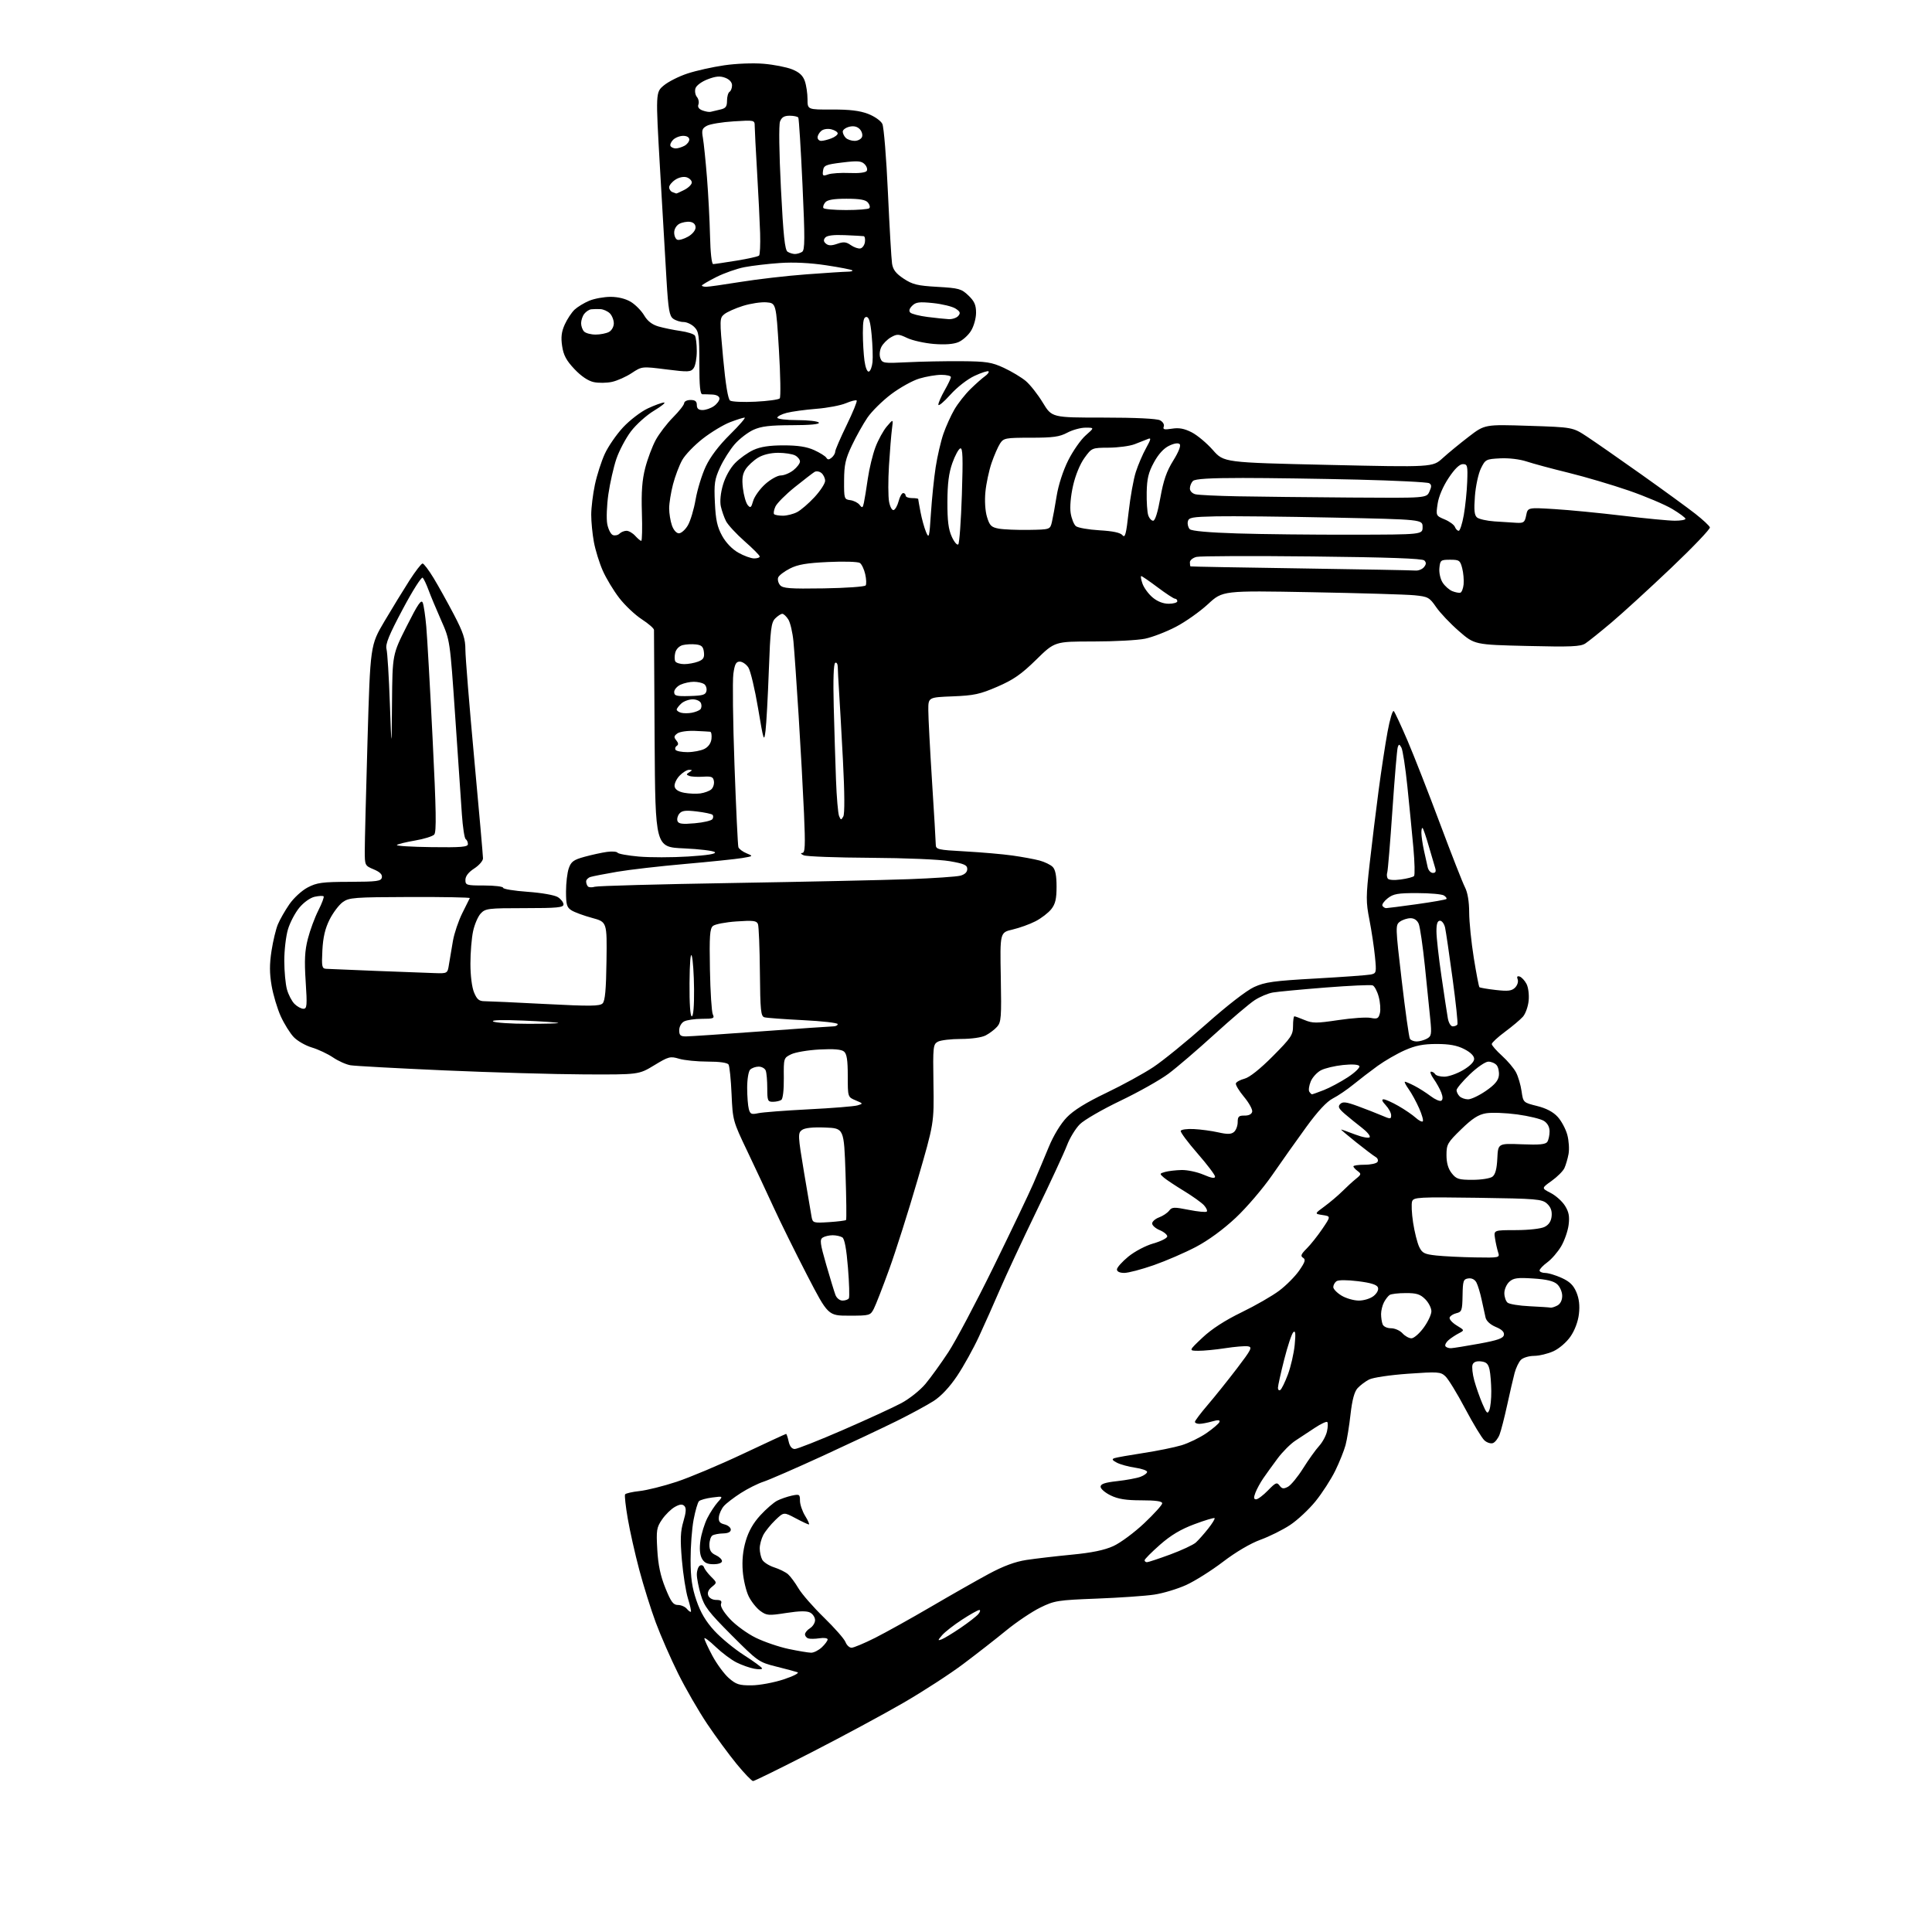<?xml version="1.0" encoding="UTF-8" standalone="no"?>
<svg 
  version="1.1" 
  xmlns="http://www.w3.org/2000/svg" 
  xmlns:xlink="http://www.w3.org/1999/xlink" 
  xmlns:svg="http://www.w3.org/2000/svg"
  xmlns:rdf="http://www.w3.org/1999/02/22-rdf-syntax-ns#"
  xmlns:cc="http://creativecommons.org/ns#"
  xmlns:dc="http://purl.org/dc/elements/1.1/"
  viewBox="0 0 768 768"
  width="768"
  height="768"
>
<style>svg {background-color: white; }</style>"
<path stroke="none" fill="black" fill-rule="evenodd" d="M299.36,708.00C298.83,708.00 295.91,704.96 292.86,701.25C289.81,697.54 284.53,690.35 281.12,685.28C277.72,680.21 272.52,671.21 269.58,665.28C266.63,659.35 262.64,650.23 260.69,645.00C258.75,639.77 255.79,630.33 254.11,624.00C252.43,617.67 250.37,608.52 249.54,603.65C248.70,598.78 248.22,594.45 248.48,594.04C248.73,593.63 251.32,593.03 254.22,592.72C257.12,592.41 263.73,590.76 268.91,589.05C274.08,587.35 285.93,582.37 295.23,577.98C304.53,573.59 312.30,570.00 312.49,570.00C312.68,570.00 313.14,571.35 313.50,573.00C313.93,574.95 314.78,576.00 315.93,576.00C316.90,576.00 325.50,572.60 335.05,568.45C344.60,564.30 355.04,559.50 358.25,557.79C361.49,556.06 365.79,552.64 367.91,550.09C370.02,547.56 374.10,541.90 376.99,537.50C379.88,533.10 387.99,517.80 395.00,503.50C402.01,489.20 409.11,474.35 410.77,470.50C412.43,466.65 415.20,460.10 416.91,455.93C418.80,451.36 421.61,446.73 424.02,444.22C426.76,441.36 431.68,438.31 439.76,434.44C446.22,431.35 454.65,426.73 458.50,424.17C462.35,421.61 471.79,413.93 479.49,407.10C487.77,399.74 495.53,393.73 498.51,392.37C502.86,390.38 506.25,389.91 523.03,388.97C533.74,388.37 543.56,387.66 544.86,387.39C547.14,386.92 547.20,386.68 546.56,380.20C546.20,376.52 545.21,369.96 544.37,365.64C542.96,358.50 542.97,356.46 544.48,343.14C545.38,335.09 546.98,322.07 548.02,314.21C549.06,306.34 550.66,295.85 551.58,290.87C552.49,285.90 553.60,282.21 554.05,282.67C554.49,283.13 556.96,288.45 559.55,294.50C562.13,300.55 567.94,315.40 572.46,327.50C576.98,339.60 581.43,350.94 582.34,352.70C583.40,354.74 584.01,358.36 584.02,362.70C584.03,366.44 584.86,374.56 585.85,380.75C586.85,386.93 587.85,392.19 588.09,392.42C588.32,392.65 591.24,393.15 594.58,393.53C599.50,394.09 600.95,393.91 602.28,392.58C603.18,391.67 603.64,390.22 603.30,389.33C602.88,388.24 603.13,387.88 604.09,388.19C604.87,388.45 606.08,389.75 606.79,391.08C607.52,392.44 607.90,395.37 607.66,397.79C607.43,400.15 606.40,403.02 605.37,404.17C604.34,405.33 601.14,408.02 598.25,410.16C595.36,412.31 593.00,414.50 593.00,415.03C593.00,415.57 594.83,417.66 597.06,419.68C599.30,421.70 601.82,424.69 602.67,426.33C603.52,427.97 604.50,431.32 604.85,433.79C605.50,438.26 605.52,438.28 611.00,439.65C614.67,440.56 617.40,442.00 619.20,443.97C620.69,445.59 622.41,448.81 623.03,451.12C623.65,453.43 623.87,456.86 623.52,458.75C623.17,460.63 622.43,463.15 621.88,464.34C621.33,465.53 619.05,467.81 616.81,469.41C612.73,472.32 612.73,472.32 616.41,474.21C618.43,475.24 620.99,477.53 622.10,479.30C623.64,481.75 623.98,483.53 623.55,486.92C623.24,489.35 621.91,493.17 620.59,495.42C619.27,497.66 616.80,500.53 615.10,501.78C613.39,503.03 612.00,504.50 612.00,505.03C612.00,505.56 613.01,506.01 614.25,506.02C615.49,506.03 618.43,506.92 620.79,507.99C623.98,509.44 625.48,510.90 626.65,513.70C627.73,516.28 628.04,519.02 627.64,522.39C627.28,525.39 625.98,528.87 624.28,531.31C622.70,533.59 619.78,536.10 617.50,537.14C615.30,538.14 611.84,538.97 609.82,538.98C607.80,538.99 605.45,539.70 604.60,540.55C603.75,541.39 602.61,543.76 602.07,545.80C601.53,547.83 600.21,553.55 599.13,558.50C598.05,563.45 596.69,568.75 596.10,570.28C595.51,571.80 594.33,573.32 593.48,573.65C592.62,573.97 591.09,573.49 590.08,572.57C589.06,571.65 585.62,565.97 582.43,559.95C579.24,553.92 575.70,548.14 574.56,547.09C572.64,545.31 571.62,545.24 559.71,546.08C552.47,546.60 545.74,547.60 544.21,548.39C542.72,549.16 540.66,550.72 539.64,551.84C538.38,553.24 537.50,556.51 536.86,562.19C536.35,566.76 535.46,572.29 534.87,574.47C534.28,576.66 532.45,581.23 530.79,584.63C529.13,588.02 525.61,593.48 522.96,596.76C520.31,600.03 515.75,604.29 512.82,606.22C509.89,608.16 504.59,610.79 501.04,612.08C497.11,613.51 491.30,616.92 486.20,620.81C481.59,624.33 474.98,628.49 471.51,630.07C468.04,631.64 462.34,633.36 458.85,633.88C455.36,634.41 445.07,635.12 436.00,635.47C420.41,636.07 419.17,636.27 413.50,639.05C410.20,640.67 404.12,644.75 400.00,648.12C395.88,651.50 388.17,657.51 382.88,661.48C377.60,665.45 366.92,672.37 359.16,676.87C351.40,681.37 334.99,690.21 322.68,696.53C310.38,702.84 299.89,708.00 299.36,708.00zM298.78,669.95C301.94,669.92 307.64,668.86 311.50,667.59C315.42,666.29 317.84,665.04 317.00,664.74C316.18,664.45 312.35,663.43 308.50,662.47C301.67,660.76 301.25,660.46 290.84,650.04C281.64,640.81 279.96,638.62 278.59,633.99C277.72,631.05 277.00,627.40 277.00,625.88C277.00,624.36 277.54,622.79 278.19,622.38C278.86,621.97 279.58,622.25 279.84,623.02C280.09,623.77 281.36,625.46 282.67,626.76C285.05,629.14 285.05,629.14 282.96,630.83C281.60,631.93 281.11,633.12 281.55,634.26C281.93,635.27 283.26,636.00 284.71,636.00C286.55,636.00 287.06,636.41 286.62,637.54C286.25,638.50 287.57,640.75 290.14,643.54C292.40,645.99 297.01,649.35 300.38,651.01C303.74,652.66 309.65,654.68 313.50,655.49C317.35,656.30 321.37,656.97 322.44,656.98C323.50,656.99 325.41,656.02 326.69,654.83C327.96,653.63 329.00,652.22 329.00,651.69C329.00,651.17 327.54,650.96 325.75,651.24C323.96,651.51 321.94,651.53 321.25,651.28C320.56,651.04 320.00,650.30 320.00,649.66C320.00,649.01 320.90,647.92 322.00,647.23C323.10,646.55 324.00,645.10 324.00,644.03C324.00,642.95 323.13,641.61 322.07,641.04C320.73,640.32 317.84,640.36 312.55,641.18C305.50,642.28 304.77,642.22 302.23,640.37C300.73,639.27 298.66,636.68 297.63,634.60C296.60,632.53 295.53,628.03 295.26,624.60C294.92,620.39 295.30,616.48 296.43,612.60C297.56,608.70 299.44,605.40 302.25,602.35C304.53,599.87 307.54,597.26 308.95,596.54C310.35,595.83 312.96,594.93 314.75,594.54C317.79,593.89 318.00,594.02 318.00,596.55C318.00,598.04 318.94,600.78 320.08,602.63C321.23,604.48 321.88,606.00 321.54,606.00C321.19,606.00 318.81,604.88 316.24,603.51C311.57,601.03 311.57,601.03 308.20,604.26C306.35,606.04 304.19,608.72 303.41,610.20C302.64,611.69 302.00,614.08 302.00,615.52C302.00,616.95 302.45,618.97 302.99,619.99C303.54,621.01 305.68,622.38 307.74,623.05C309.81,623.71 312.28,624.94 313.24,625.77C314.20,626.61 316.07,629.14 317.41,631.40C318.74,633.65 323.30,638.87 327.53,642.99C331.77,647.12 335.62,651.50 336.09,652.74C336.56,653.98 337.65,655.00 338.50,655.00C339.35,655.00 343.55,653.24 347.83,651.09C352.11,648.93 362.11,643.37 370.06,638.72C378.00,634.07 388.32,628.20 393.00,625.68C398.87,622.52 403.51,620.80 408.00,620.11C411.57,619.57 419.68,618.62 426.00,618.01C434.06,617.24 439.02,616.21 442.60,614.58C445.40,613.30 450.92,609.21 454.85,605.50C458.78,601.79 462.00,598.23 462.00,597.58C462.00,596.77 459.42,596.40 453.75,596.40C447.60,596.40 444.47,595.90 441.50,594.45C439.30,593.38 437.50,591.83 437.50,591.00C437.50,589.89 439.23,589.31 444.14,588.77C447.79,588.36 451.96,587.59 453.39,587.04C454.83,586.50 456.00,585.62 456.00,585.09C456.00,584.56 453.86,583.81 451.25,583.43C448.64,583.05 445.38,582.16 444.00,581.45C442.12,580.47 441.87,580.03 443.00,579.64C443.82,579.36 449.00,578.44 454.50,577.60C460.00,576.76 466.82,575.37 469.66,574.52C472.49,573.67 476.96,571.50 479.59,569.69C482.22,567.87 484.54,565.88 484.75,565.25C485.03,564.42 484.23,564.36 481.82,565.05C480.00,565.57 477.72,566.00 476.76,566.00C475.79,566.00 475.00,565.64 475.00,565.21C475.00,564.77 477.30,561.73 480.10,558.46C482.91,555.18 488.12,548.67 491.69,544.00C497.48,536.40 497.94,535.47 496.06,535.18C494.90,535.00 490.84,535.34 487.03,535.93C483.23,536.52 478.40,536.98 476.31,536.96C472.50,536.93 472.50,536.93 478.03,531.71C481.67,528.28 486.98,524.85 493.53,521.67C499.02,519.01 505.76,515.14 508.51,513.06C511.27,510.99 514.84,507.39 516.45,505.07C518.81,501.66 519.11,500.68 517.99,499.99C516.88,499.31 517.17,498.56 519.43,496.32C520.99,494.77 523.78,491.25 525.65,488.50C529.04,483.50 529.04,483.50 525.77,483.00C522.50,482.50 522.50,482.50 526.50,479.57C528.70,477.95 531.89,475.25 533.58,473.57C535.27,471.88 537.71,469.65 539.00,468.61C541.14,466.89 541.20,466.62 539.67,465.50C538.75,464.83 538.00,463.99 538.00,463.64C538.00,463.29 540.00,463.00 542.44,463.00C544.88,463.00 547.20,462.49 547.58,461.87C547.97,461.25 547.64,460.38 546.86,459.94C546.08,459.50 542.58,456.86 539.09,454.07C535.60,451.28 532.91,449.00 533.12,449.00C533.33,449.00 535.84,449.89 538.70,450.98C541.63,452.09 544.16,452.55 544.48,452.04C544.79,451.53 543.40,449.86 541.38,448.31C539.37,446.76 536.32,444.29 534.61,442.82C532.12,440.66 531.75,439.88 532.75,438.87C533.76,437.85 535.11,438.01 539.75,439.71C542.91,440.87 547.19,442.54 549.25,443.42C552.74,444.92 553.00,444.91 553.00,443.33C553.00,442.39 552.02,440.59 550.83,439.31C549.40,437.80 549.11,437.00 549.99,437.00C550.72,437.00 553.39,438.19 555.91,439.64C558.44,441.08 561.51,443.19 562.75,444.31C563.98,445.43 565.26,446.08 565.58,445.75C565.90,445.43 565.25,443.08 564.12,440.54C562.99,437.99 561.13,434.58 559.97,432.96C558.81,431.33 558.14,430.00 558.48,430.00C558.82,430.00 560.54,430.74 562.30,431.65C564.06,432.55 566.94,434.39 568.71,435.73C570.47,437.07 572.37,437.89 572.92,437.55C573.59,437.14 573.59,436.06 572.94,434.33C572.39,432.91 571.03,430.45 569.91,428.87C568.78,427.29 568.32,426.00 568.87,426.00C569.43,426.00 570.16,426.45 570.50,427.00C570.84,427.55 572.47,428.00 574.13,428.00C575.79,428.00 579.14,426.83 581.57,425.40C584.33,423.79 586.00,422.10 586.00,420.93C586.00,419.74 584.54,418.29 582.04,417.02C579.18,415.56 576.13,415.00 571.07,415.00C565.77,415.00 562.68,415.61 558.43,417.49C555.33,418.86 550.48,421.66 547.65,423.70C544.82,425.75 540.48,429.08 538.00,431.10C535.52,433.12 531.85,435.62 529.84,436.64C527.41,437.88 523.87,441.68 519.27,448.00C515.47,453.23 509.38,461.81 505.75,467.08C502.11,472.35 495.58,480.00 491.23,484.08C486.28,488.72 480.35,493.06 475.41,495.66C471.06,497.95 463.53,501.21 458.67,502.91C453.81,504.61 448.53,506.00 446.92,506.00C445.10,506.00 444.00,505.48 444.00,504.62C444.00,503.86 446.03,501.58 448.51,499.54C451.07,497.45 455.41,495.16 458.51,494.28C461.53,493.42 464.00,492.16 464.00,491.48C464.00,490.80 462.65,489.68 461.00,489.00C459.35,488.32 458.00,487.13 458.00,486.35C458.00,485.58 459.24,484.49 460.75,483.93C462.26,483.37 464.06,482.17 464.75,481.27C465.86,479.80 466.68,479.77 472.54,480.93C476.15,481.65 479.37,481.96 479.71,481.62C480.05,481.29 479.55,480.16 478.60,479.11C477.65,478.07 474.09,475.52 470.69,473.45C467.29,471.38 463.67,468.98 462.65,468.11C460.88,466.58 460.90,466.49 463.15,465.86C464.44,465.50 467.38,465.15 469.67,465.10C471.96,465.04 475.90,465.88 478.42,466.96C481.60,468.33 483.00,468.56 483.00,467.71C483.00,467.05 479.86,462.90 476.02,458.50C472.19,454.10 469.18,450.07 469.35,449.54C469.51,449.01 471.86,448.68 474.57,448.82C477.28,448.95 481.65,449.54 484.27,450.13C487.90,450.95 489.40,450.92 490.52,449.98C491.33,449.31 492.00,447.55 492.00,446.09C492.00,443.84 492.43,443.43 494.72,443.46C496.44,443.49 497.56,442.91 497.77,441.90C497.94,441.02 496.48,438.37 494.51,436.01C492.54,433.65 491.09,431.24 491.28,430.66C491.48,430.07 493.05,429.23 494.77,428.78C496.72,428.27 500.94,424.91 505.95,419.87C513.24,412.53 514.00,411.40 514.00,407.88C514.00,405.75 514.24,404.00 514.53,404.00C514.82,404.00 516.67,404.67 518.62,405.49C521.77,406.80 523.32,406.80 532.02,405.50C537.43,404.69 543.21,404.29 544.88,404.63C547.50,405.15 547.99,404.90 548.53,402.75C548.87,401.39 548.66,398.45 548.06,396.24C547.47,394.02 546.38,391.98 545.65,391.70C544.93,391.42 536.49,391.81 526.91,392.56C517.34,393.32 507.93,394.20 506.00,394.53C504.07,394.86 500.80,396.24 498.73,397.60C496.65,398.95 489.45,405.07 482.73,411.19C476.00,417.32 467.80,424.35 464.50,426.81C461.20,429.28 452.62,434.11 445.43,437.55C438.24,440.99 430.95,445.20 429.25,446.91C427.54,448.62 425.24,452.38 424.15,455.26C423.06,458.14 417.59,469.95 411.99,481.50C406.40,493.05 399.89,507.00 397.53,512.50C395.16,518.00 391.41,526.43 389.18,531.24C386.96,536.05 383.03,543.13 380.46,546.96C377.47,551.42 374.09,555.02 371.11,556.93C368.54,558.58 361.95,562.15 356.46,564.87C350.98,567.58 337.72,573.83 327.00,578.76C316.27,583.68 305.70,588.29 303.50,589.00C301.30,589.71 297.25,591.74 294.50,593.50C291.75,595.26 288.72,597.58 287.77,598.66C286.82,599.73 285.92,601.68 285.77,602.98C285.56,604.79 286.09,605.50 288.00,605.97C289.38,606.31 290.50,607.24 290.50,608.05C290.50,608.99 289.42,609.52 287.45,609.56C285.78,609.60 283.87,609.96 283.20,610.37C282.54,610.78 282.00,612.45 282.00,614.08C282.00,616.27 282.65,617.34 284.50,618.18C285.88,618.81 287.00,619.88 287.00,620.56C287.00,621.30 285.64,621.80 283.62,621.80C281.10,621.80 279.91,621.21 278.99,619.48C278.17,617.95 277.99,615.51 278.44,612.33C278.82,609.67 280.05,605.70 281.16,603.50C282.27,601.30 284.16,598.43 285.34,597.11C287.50,594.72 287.50,594.72 283.13,595.28C280.72,595.59 278.35,596.25 277.85,596.75C277.35,597.25 276.39,600.55 275.72,604.08C275.05,607.61 274.51,614.77 274.52,620.00C274.54,627.27 275.08,631.08 276.86,636.26C278.50,641.05 280.58,644.56 283.98,648.26C286.62,651.14 291.95,655.52 295.83,658.00C299.71,660.48 302.91,662.83 302.94,663.23C302.97,663.62 301.54,663.67 299.75,663.33C297.96,662.99 294.81,661.87 292.74,660.83C290.68,659.80 286.96,657.01 284.49,654.65C282.02,652.28 280.00,650.77 280.00,651.28C280.00,651.80 281.42,654.89 283.16,658.15C284.90,661.40 287.84,665.40 289.69,667.04C292.62,669.60 293.84,669.99 298.78,669.95zM374.27,651.69C375.24,651.34 378.64,649.28 381.81,647.13C384.98,644.97 388.18,642.49 388.91,641.61C389.65,640.72 389.81,640.00 389.28,640.00C388.75,640.00 385.65,641.73 382.41,643.85C379.16,645.96 375.60,648.74 374.50,650.02C372.74,652.07 372.71,652.26 374.27,651.69zM274.64,640.69C274.84,640.49 274.31,638.12 273.47,635.41C272.63,632.71 271.55,625.83 271.06,620.12C270.36,611.87 270.49,608.72 271.67,604.75C272.76,601.08 272.85,599.45 272.04,598.64C271.23,597.83 270.21,597.93 268.24,599.04C266.76,599.87 264.48,602.11 263.17,604.03C261.01,607.19 260.84,608.26 261.28,616.00C261.62,622.08 262.54,626.42 264.49,631.25C266.73,636.80 267.62,638.00 269.48,638.00C270.73,638.00 272.32,638.69 273.02,639.52C273.72,640.36 274.45,640.89 274.64,640.69zM455.93,621.00C456.44,621.00 460.60,619.62 465.17,617.94C469.74,616.25 474.32,614.11 475.35,613.19C476.38,612.26 478.58,609.79 480.23,607.70C481.89,605.62 483.05,603.72 482.82,603.48C482.58,603.25 478.96,604.33 474.78,605.90C469.36,607.92 465.41,610.28 461.08,614.09C457.74,617.04 455.00,619.79 455.00,620.22C455.00,620.65 455.42,621.00 455.93,621.00zM499.33,596.00C500.03,596.00 502.15,594.41 504.04,592.46C507.08,589.32 507.60,589.11 508.65,590.54C509.61,591.85 510.24,591.94 511.99,591.01C513.17,590.37 515.88,587.08 518.01,583.68C520.15,580.28 523.00,576.29 524.36,574.80C525.71,573.32 527.13,570.70 527.50,568.98C527.88,567.26 527.93,565.60 527.61,565.28C527.30,564.96 525.12,565.97 522.77,567.52C520.42,569.08 516.91,571.39 514.97,572.66C513.02,573.93 509.83,577.12 507.88,579.74C505.93,582.36 503.37,585.90 502.19,587.62C501.01,589.34 499.60,591.92 499.05,593.37C498.29,595.36 498.36,596.00 499.33,596.00zM592.04,560.50C592.49,559.40 592.84,556.02 592.81,553.00C592.78,549.98 592.48,546.15 592.13,544.50C591.63,542.17 590.88,541.43 588.74,541.18C586.93,540.97 585.78,541.41 585.37,542.47C585.04,543.35 585.34,546.19 586.05,548.78C586.76,551.38 588.22,555.52 589.28,558.00C590.97,561.91 591.33,562.24 592.04,560.50zM508.94,552.54C509.45,552.22 510.81,549.45 511.96,546.37C513.11,543.30 514.32,538.02 514.66,534.64C515.10,530.07 514.97,528.77 514.12,529.56C513.49,530.14 511.86,535.04 510.49,540.44C509.12,545.84 508.00,550.90 508.00,551.69C508.00,552.47 508.42,552.86 508.94,552.54zM576.81,535.93C577.74,535.89 582.77,535.08 588.00,534.13C595.32,532.79 597.57,532.01 597.82,530.68C598.05,529.50 597.03,528.49 594.59,527.48C592.41,526.56 590.84,525.12 590.53,523.74C590.24,522.51 589.55,519.31 588.97,516.62C588.40,513.94 587.47,510.88 586.90,509.81C586.26,508.61 585.04,508.00 583.68,508.19C581.71,508.47 581.49,509.12 581.39,514.98C581.29,520.89 581.07,521.51 578.96,522.01C577.69,522.31 576.47,523.09 576.25,523.75C576.03,524.40 577.29,525.81 579.04,526.88C582.22,528.81 582.22,528.81 579.86,530.03C578.56,530.71 576.72,531.93 575.77,532.76C574.82,533.59 574.29,534.66 574.58,535.13C574.88,535.61 575.88,535.97 576.81,535.93zM561.07,532.00C562.04,532.00 564.22,530.11 565.91,527.80C567.61,525.49 569.00,522.55 569.00,521.26C569.00,519.97 567.90,517.80 566.55,516.45C564.55,514.46 563.10,514.00 558.80,514.02C555.88,514.02 553.00,514.36 552.40,514.77C551.79,515.17 550.78,516.48 550.15,517.68C549.52,518.89 549.00,520.99 549.00,522.35C549.00,523.72 549.27,525.55 549.61,526.42C549.96,527.33 551.38,528.00 552.95,528.00C554.46,528.00 556.50,528.90 557.50,530.00C558.50,531.10 560.10,532.00 561.07,532.00zM337.56,523.00C329.17,523.00 329.17,523.00 320.76,506.75C316.14,497.81 310.19,485.77 307.55,480.00C304.90,474.23 300.16,464.10 297.01,457.50C291.36,445.68 291.27,445.34 290.81,434.93C290.55,429.12 290.02,423.83 289.61,423.18C289.15,422.44 286.06,422.00 281.31,422.00C277.14,422.00 272.03,421.49 269.96,420.87C266.43,419.81 265.80,419.98 260.05,423.47C253.92,427.19 253.92,427.19 232.21,427.09C220.27,427.04 195.20,426.31 176.50,425.49C157.80,424.66 141.08,423.75 139.35,423.46C137.62,423.18 134.48,421.78 132.38,420.35C130.28,418.93 126.50,417.15 123.99,416.40C121.48,415.66 118.23,413.80 116.77,412.27C115.31,410.75 112.99,407.02 111.61,404.00C110.24,400.98 108.60,395.50 107.97,391.83C107.12,386.88 107.11,383.31 107.93,377.99C108.54,374.05 109.68,369.30 110.47,367.43C111.25,365.55 113.29,361.99 115.00,359.50C116.74,356.97 119.95,354.02 122.30,352.78C125.96,350.86 128.09,350.57 138.98,350.54C149.95,350.50 151.51,350.29 151.80,348.79C152.03,347.62 151.00,346.61 148.57,345.59C145.06,344.13 145.00,344.00 145.00,338.30C144.99,335.11 145.49,315.40 146.09,294.50C147.20,256.50 147.20,256.50 152.81,247.00C155.90,241.78 160.38,234.46 162.76,230.75C165.15,227.04 167.49,224.00 167.98,224.00C168.46,224.00 170.42,226.59 172.34,229.75C174.26,232.91 177.89,239.45 180.42,244.27C184.16,251.43 185.00,254.01 185.00,258.27C185.00,261.15 186.58,280.59 188.50,301.47C190.43,322.36 192.00,340.24 192.00,341.21C192.00,342.19 190.43,344.00 188.51,345.24C186.24,346.71 185.02,348.29 185.01,349.75C185.00,351.88 185.39,352.00 192.50,352.00C196.62,352.00 200.00,352.41 200.00,352.91C200.00,353.41 204.39,354.13 209.75,354.51C215.29,354.90 220.47,355.82 221.75,356.62C222.99,357.41 224.00,358.71 224.00,359.52C224.00,360.76 221.51,361.00 208.54,361.00C194.05,361.00 192.95,361.13 191.09,363.13C190.00,364.30 188.64,367.47 188.06,370.18C187.47,372.88 187.00,378.69 187.00,383.08C187.00,387.79 187.59,392.49 188.45,394.53C189.61,397.32 190.45,398.00 192.70,398.00C194.24,398.00 205.11,398.50 216.85,399.11C234.63,400.03 238.43,399.99 239.55,398.86C240.53,397.86 240.94,393.37 241.09,382.00C241.30,366.50 241.30,366.50 235.35,364.88C232.07,363.99 228.41,362.65 227.20,361.89C225.32,360.72 225.00,359.62 225.00,354.41C225.00,351.05 225.49,346.88 226.10,345.15C227.02,342.50 228.01,341.78 232.35,340.59C235.18,339.81 239.18,338.94 241.23,338.65C243.28,338.37 245.19,338.50 245.48,338.96C245.76,339.42 249.58,340.11 253.96,340.50C258.34,340.88 267.15,340.88 273.54,340.48C281.31,339.99 284.82,339.42 284.15,338.75C283.59,338.19 278.05,337.52 271.82,337.24C260.50,336.74 260.50,336.74 260.22,294.12C260.07,270.68 259.96,251.01 259.97,250.42C259.99,249.82 257.81,247.92 255.13,246.18C252.46,244.45 248.42,240.64 246.17,237.72C243.91,234.80 240.96,229.91 239.61,226.85C238.26,223.80 236.67,218.67 236.08,215.46C235.49,212.26 235.01,207.35 235.02,204.57C235.03,201.78 235.69,196.42 236.48,192.67C237.28,188.91 239.04,183.41 240.40,180.45C241.75,177.49 245.03,172.73 247.68,169.88C250.33,167.04 254.75,163.65 257.50,162.36C260.25,161.07 263.16,160.02 263.96,160.01C264.76,160.00 262.97,161.46 259.99,163.25C257.01,165.04 252.87,168.75 250.79,171.50C248.72,174.25 246.12,179.17 245.01,182.44C243.91,185.71 242.48,192.01 241.84,196.44C241.20,200.87 241.00,206.21 241.39,208.30C241.79,210.39 242.79,212.37 243.62,212.69C244.45,213.00 245.64,212.76 246.27,212.13C246.89,211.51 248.14,211.00 249.05,211.00C249.95,211.00 251.50,211.90 252.50,213.00C253.50,214.10 254.58,215.00 254.91,215.00C255.24,215.00 255.36,209.94 255.16,203.75C254.90,195.50 255.26,190.77 256.49,186.00C257.41,182.43 259.29,177.44 260.65,174.92C262.02,172.40 265.12,168.35 267.53,165.92C269.95,163.49 271.95,160.94 271.97,160.25C271.99,159.56 273.12,159.00 274.50,159.00C276.33,159.00 277.00,159.53 277.00,161.00C277.00,162.41 277.67,163.00 279.28,163.00C280.53,163.00 282.56,162.30 283.78,161.44C285.00,160.59 286.00,159.24 286.00,158.44C286.00,157.57 284.91,156.94 283.25,156.84C281.74,156.76 279.94,156.71 279.25,156.73C278.31,156.77 278.00,153.66 278.00,144.39C278.00,133.33 277.78,131.78 276.00,130.00C274.90,128.90 272.96,128.00 271.69,128.00C270.42,128.00 268.58,127.41 267.59,126.69C266.09,125.59 265.66,123.07 264.96,111.44C264.50,103.77 263.34,83.82 262.37,67.09C260.62,36.68 260.62,36.68 263.88,33.96C265.68,32.46 269.92,30.32 273.32,29.21C276.72,28.09 283.27,26.63 287.89,25.96C292.62,25.26 299.46,25.00 303.57,25.35C307.58,25.69 312.67,26.68 314.86,27.56C317.74,28.71 319.16,30.03 319.93,32.23C320.52,33.92 321.00,37.16 321.00,39.44C321.00,43.58 321.00,43.58 330.75,43.54C337.77,43.51 341.79,44.00 345.09,45.27C347.67,46.27 350.16,48.02 350.75,49.27C351.34,50.50 352.34,62.75 352.96,76.50C353.59,90.25 354.33,102.97 354.60,104.77C354.97,107.22 356.13,108.72 359.22,110.77C362.74,113.10 364.71,113.58 372.64,114.03C381.19,114.52 382.18,114.80 384.97,117.47C387.34,119.74 388.00,121.23 388.00,124.32C388.00,126.52 387.11,129.70 385.99,131.51C384.89,133.30 382.61,135.33 380.94,136.02C378.97,136.84 375.54,137.08 371.14,136.72C367.42,136.40 362.69,135.34 360.62,134.36C357.23,132.74 356.61,132.71 354.20,134.06C352.73,134.89 351.00,136.62 350.35,137.92C349.66,139.32 349.50,141.15 349.96,142.39C350.71,144.39 351.28,144.47 360.63,144.00C366.06,143.72 375.68,143.54 382.00,143.58C392.14,143.66 394.16,143.97 399.06,146.23C402.11,147.65 406.03,150.00 407.77,151.46C409.50,152.92 412.55,156.79 414.53,160.06C418.14,166.00 418.14,166.00 438.64,166.00C451.36,166.00 459.89,166.41 461.14,167.08C462.29,167.69 462.92,168.77 462.61,169.58C462.17,170.73 462.81,170.89 465.87,170.41C468.66,169.96 470.76,170.35 473.71,171.85C475.93,172.98 479.71,176.15 482.12,178.88C486.50,183.86 486.50,183.86 528.00,184.80C569.50,185.74 569.50,185.74 573.50,182.10C575.70,180.10 580.36,176.27 583.87,173.58C590.23,168.70 590.23,168.70 607.70,169.27C625.18,169.83 625.18,169.83 630.84,173.55C633.95,175.60 643.70,182.39 652.50,188.63C661.30,194.88 670.94,201.90 673.92,204.24C676.90,206.58 679.51,209.01 679.71,209.63C679.92,210.25 672.98,217.52 664.29,225.78C655.61,234.03 644.90,243.82 640.50,247.53C636.10,251.24 631.47,254.95 630.21,255.78C628.29,257.04 624.54,257.20 607.04,256.78C586.16,256.28 586.16,256.28 579.96,250.89C576.55,247.93 572.47,243.63 570.90,241.35C568.23,237.47 567.66,237.16 562.27,236.63C559.10,236.31 540.64,235.77 521.26,235.41C486.03,234.76 486.03,234.76 480.19,240.16C476.98,243.13 471.24,247.19 467.43,249.17C463.62,251.16 458.12,253.28 455.20,253.89C452.29,254.50 443.01,255.00 434.59,255.00C419.28,255.00 419.28,255.00 411.89,262.25C406.00,268.03 402.87,270.20 396.50,272.96C389.58,275.96 387.18,276.48 378.75,276.81C369.00,277.19 369.00,277.19 369.02,282.34C369.02,285.18 369.69,297.85 370.49,310.50C371.30,323.15 371.97,334.47 371.98,335.65C372.00,337.69 372.60,337.84 383.75,338.45C390.21,338.81 398.65,339.54 402.50,340.09C406.35,340.63 411.17,341.52 413.20,342.06C415.24,342.61 417.61,343.75 418.45,344.60C419.52,345.66 420.00,348.09 420.00,352.44C420.00,357.31 419.53,359.33 417.91,361.39C416.75,362.86 413.94,365.02 411.66,366.20C409.37,367.39 405.25,368.87 402.50,369.51C397.50,370.68 397.50,370.68 397.83,388.42C398.13,404.48 397.99,406.35 396.33,408.18C395.33,409.30 393.29,410.83 391.80,411.60C390.23,412.42 386.12,413.00 381.98,413.00C378.07,413.00 373.96,413.49 372.84,414.08C370.92,415.11 370.83,416.00 371.06,430.83C371.30,446.50 371.30,446.50 364.75,469.00C361.15,481.38 356.08,497.35 353.49,504.50C350.90,511.65 348.14,518.74 347.36,520.25C345.99,522.92 345.70,523.00 337.56,523.00zM616.32,519.80C616.76,519.91 618.00,519.53 619.07,518.96C620.27,518.32 621.00,516.87 621.00,515.12C621.00,513.57 620.10,511.50 619.01,510.51C617.59,509.22 614.83,508.56 609.48,508.22C603.21,507.81 601.62,508.03 599.98,509.52C598.89,510.51 598.00,512.54 598.00,514.03C598.00,515.53 598.58,517.24 599.29,517.83C600.01,518.42 603.94,519.06 608.04,519.25C612.15,519.45 615.87,519.69 616.32,519.80zM334.92,517.00C336.00,517.00 337.13,516.60 337.43,516.11C337.74,515.61 337.58,510.15 337.08,503.97C336.48,496.50 335.73,492.44 334.84,491.88C334.10,491.41 332.38,491.03 331.00,491.03C329.62,491.03 327.85,491.44 327.05,491.95C325.80,492.74 326.00,494.29 328.42,502.69C329.98,508.08 331.63,513.51 332.10,514.75C332.58,516.03 333.80,517.00 334.92,517.00zM540.14,517.00C542.19,517.00 544.77,516.20 546.06,515.16C547.43,514.04 548.10,512.69 547.74,511.76C547.32,510.68 544.91,509.93 539.82,509.30C535.38,508.76 532.01,508.76 531.25,509.32C530.56,509.83 530.00,510.87 530.00,511.64C530.00,512.40 531.46,513.92 533.25,515.01C535.04,516.10 538.14,516.99 540.14,517.00zM586.37,499.84C596.18,500.00 596.23,499.99 595.51,497.75C595.12,496.51 594.56,494.04 594.29,492.25C593.78,489.00 593.78,489.00 602.64,488.99C607.74,488.98 612.56,488.44 614.00,487.71C615.69,486.86 616.60,485.48 616.80,483.43C617.00,481.33 616.43,479.80 614.95,478.45C612.96,476.66 610.86,476.48 587.41,476.14C564.00,475.81 561.97,475.92 561.35,477.52C560.99,478.48 561.16,482.30 561.73,486.01C562.30,489.72 563.39,494.05 564.14,495.63C565.34,498.14 566.21,498.57 571.01,499.09C574.03,499.41 580.94,499.75 586.37,499.84zM329.51,485.82C333.04,485.59 336.10,485.21 336.32,484.96C336.54,484.70 336.44,476.40 336.11,466.50C335.50,448.50 335.50,448.50 327.99,448.21C323.02,448.02 319.90,448.36 318.76,449.21C317.14,450.43 317.18,451.40 319.61,466.00C321.03,474.52 322.39,482.56 322.64,483.86C323.07,486.11 323.42,486.21 329.51,485.82zM585.38,469.00C588.82,469.00 592.36,468.44 593.27,467.75C594.42,466.88 595.01,464.65 595.21,460.50C595.50,454.50 595.50,454.50 604.87,454.87C612.03,455.16 614.44,454.92 615.10,453.87C615.58,453.12 615.98,451.27 615.98,449.77C615.99,448.03 615.19,446.52 613.75,445.59C612.51,444.79 607.73,443.63 603.12,443.00C598.51,442.38 592.93,442.17 590.71,442.55C587.66,443.07 585.29,444.59 580.85,448.91C575.40,454.21 575.00,454.91 575.00,459.16C575.00,462.27 575.66,464.57 577.07,466.37C578.92,468.71 579.84,469.00 585.38,469.00zM301.39,442.52C303.10,442.14 312.15,441.45 321.50,440.97C330.85,440.50 339.56,439.80 340.86,439.41C343.18,438.72 343.17,438.69 340.11,437.40C337.00,436.10 337.00,436.10 337.00,427.67C337.00,421.39 336.62,418.93 335.50,418.00C334.46,417.14 331.44,416.89 325.75,417.19C321.21,417.43 316.15,418.29 314.50,419.09C311.53,420.54 311.50,420.63 311.58,428.53C311.63,433.21 311.22,436.80 310.58,437.23C309.99,437.64 308.49,437.98 307.25,437.98C305.19,438.00 305.00,437.54 305.00,432.58C305.00,429.60 304.73,426.45 304.39,425.58C304.06,424.71 302.80,424.00 301.59,424.00C300.39,424.00 298.86,424.54 298.20,425.20C297.53,425.87 297.01,429.06 297.01,432.45C297.02,435.78 297.31,439.56 297.66,440.85C298.20,442.88 298.70,443.10 301.39,442.52zM583.59,437.00C584.80,437.00 587.97,435.50 590.64,433.66C594.12,431.27 595.59,429.55 595.82,427.60C596.00,426.10 595.61,424.23 594.95,423.44C594.29,422.65 592.80,422.01 591.63,422.02C590.45,422.03 587.15,424.30 584.25,427.09C581.36,429.87 579.00,432.69 579.00,433.37C579.00,434.05 579.54,435.14 580.20,435.80C580.86,436.46 582.39,437.00 583.59,437.00zM521.54,435.00C521.77,435.00 523.88,434.25 526.23,433.33C528.58,432.42 532.86,430.12 535.75,428.24C538.64,426.35 540.71,424.34 540.36,423.78C539.97,423.14 537.47,422.98 533.84,423.36C530.60,423.70 526.67,424.63 525.12,425.44C523.56,426.25 521.72,428.25 521.04,429.89C520.36,431.54 520.10,433.36 520.46,433.94C520.82,434.52 521.31,435.00 521.54,435.00zM563.12,414.00C564.23,414.00 566.05,413.51 567.17,412.91C569.02,411.92 569.15,411.20 568.56,405.16C568.21,401.50 567.24,391.98 566.41,384.00C565.58,376.02 564.48,368.49 563.97,367.25C563.38,365.83 562.19,365.00 560.71,365.00C559.43,365.00 557.54,365.62 556.50,366.37C554.67,367.72 554.69,368.28 557.21,389.80C558.63,401.93 560.09,412.34 560.46,412.93C560.82,413.52 562.02,414.00 563.12,414.00zM272.75,411.99C274.26,411.98 287.65,411.08 302.50,409.99C317.35,408.90 330.29,408.00 331.25,408.00C332.21,408.00 333.00,407.60 333.00,407.10C333.00,406.61 326.81,405.90 319.25,405.53C311.69,405.15 304.76,404.64 303.87,404.39C302.44,404.00 302.21,401.70 302.07,386.44C301.98,376.81 301.64,368.22 301.30,367.34C300.78,365.99 299.43,365.82 292.81,366.28C288.47,366.57 284.25,367.38 283.42,368.07C282.16,369.11 281.96,372.03 282.21,385.41C282.37,394.26 282.89,402.29 283.36,403.25C284.12,404.80 283.63,405.00 279.04,405.00C276.20,405.00 273.00,405.47 271.93,406.04C270.83,406.63 270.00,408.12 270.00,409.54C270.00,411.56 270.49,412.00 272.75,411.99zM577.49,408.00C578.25,408.00 579.09,407.66 579.34,407.25C579.59,406.84 578.73,398.63 577.42,389.02C576.12,379.40 574.78,370.29 574.45,368.77C574.11,367.24 573.20,366.00 572.42,366.00C571.41,366.00 571.00,367.24 571.01,370.25C571.01,372.59 571.90,380.57 572.99,388.00C574.07,395.43 575.21,402.96 575.53,404.75C575.85,406.59 576.69,408.00 577.49,408.00zM209.92,406.98C216.75,406.99 222.15,406.84 221.92,406.64C221.69,406.44 215.44,406.01 208.04,405.70C199.69,405.34 195.14,405.48 196.04,406.05C196.84,406.55 203.09,406.98 209.92,406.98zM275.00,404.00C275.61,404.00 275.96,399.82 275.90,393.25C275.85,387.34 275.44,381.38 275.00,380.00C274.51,378.46 274.16,382.56 274.10,390.75C274.04,398.98 274.38,404.00 275.00,404.00zM120.61,401.00C122.03,401.00 122.14,399.75 121.51,390.16C120.96,381.73 121.15,377.95 122.38,373.18C123.24,369.80 125.12,364.73 126.54,361.92C127.97,359.10 128.91,356.58 128.64,356.31C128.37,356.03 126.76,356.11 125.08,356.48C123.31,356.87 120.73,358.71 118.98,360.83C117.31,362.85 115.28,366.72 114.47,369.43C113.66,372.14 113.00,377.77 113.01,381.93C113.01,386.09 113.49,391.22 114.07,393.31C114.65,395.41 116.00,398.00 117.06,399.06C118.13,400.13 119.72,401.00 120.61,401.00zM172.70,386.82C177.91,387.00 177.91,387.00 178.49,383.25C178.81,381.19 179.51,377.02 180.05,374.00C180.58,370.98 182.26,366.03 183.76,363.01C185.27,359.99 186.61,357.29 186.75,357.01C186.89,356.73 176.19,356.53 162.98,356.57C140.68,356.64 138.76,356.79 136.23,358.62C134.73,359.71 132.38,362.83 131.01,365.55C129.24,369.08 128.42,372.58 128.15,377.75C127.82,384.25 127.97,385.01 129.64,385.12C130.66,385.19 139.60,385.56 149.50,385.95C159.40,386.33 169.84,386.72 172.70,386.82zM551.02,361.00C551.52,361.00 557.00,360.29 563.20,359.43C569.41,358.56 574.69,357.64 574.96,357.37C575.23,357.11 574.78,356.47 573.97,355.96C573.16,355.45 568.40,355.02 563.38,355.02C555.65,355.00 553.87,355.32 551.63,357.08C550.17,358.22 549.24,359.57 549.55,360.08C549.86,360.59 550.53,361.00 551.02,361.00zM236.47,352.49C237.59,352.15 262.12,351.48 291.00,351.01C319.88,350.53 351.48,349.85 361.24,349.49C370.99,349.13 380.22,348.50 381.74,348.10C383.53,347.62 384.50,346.69 384.50,345.45C384.50,343.87 383.29,343.34 377.50,342.33C373.50,341.64 360.01,341.07 346.00,340.99C332.52,340.92 320.60,340.47 319.50,340.00C318.36,339.51 318.10,339.11 318.89,339.07C320.05,339.01 320.17,336.36 319.60,323.25C319.22,314.59 318.27,297.15 317.47,284.50C316.68,271.85 315.75,258.57 315.41,255.00C315.07,251.43 314.15,247.49 313.37,246.25C312.59,245.01 311.51,244.00 310.98,244.00C310.44,244.00 309.17,244.83 308.16,245.84C306.55,247.45 306.22,250.12 305.62,266.59C305.24,276.99 304.65,287.74 304.31,290.47C303.72,295.17 303.55,294.66 301.35,281.56C300.07,273.93 298.33,266.63 297.49,265.34C296.64,264.05 295.11,263.00 294.07,263.00C292.58,263.00 292.05,264.01 291.52,267.88C291.15,270.56 291.35,286.88 291.97,304.13C292.59,321.38 293.29,336.07 293.52,336.77C293.76,337.46 295.20,338.55 296.72,339.18C299.50,340.33 299.50,340.33 295.00,341.09C292.52,341.50 282.30,342.56 272.28,343.44C262.26,344.32 250.11,345.72 245.28,346.55C240.45,347.38 235.71,348.30 234.75,348.60C233.79,348.89 233.00,349.70 233.00,350.40C233.00,351.10 233.33,351.99 233.72,352.39C234.12,352.79 235.36,352.83 236.47,352.49zM556.84,349.61C559.36,349.26 561.73,348.65 562.10,348.24C562.48,347.83 562.36,342.77 561.84,337.00C561.31,331.23 560.25,320.29 559.46,312.69C558.68,305.10 557.61,298.12 557.08,297.19C556.28,295.75 556.06,295.72 555.63,297.00C555.34,297.82 554.39,309.07 553.51,322.00C552.63,334.93 551.70,346.10 551.45,346.84C551.20,347.58 551.28,348.64 551.63,349.21C552.01,349.82 554.09,349.98 556.84,349.61zM569.59,347.00C570.70,347.00 570.95,346.42 570.47,344.90C570.10,343.74 568.96,339.86 567.93,336.26C566.90,332.67 565.82,329.49 565.53,329.20C565.24,328.91 565.01,329.75 565.02,331.08C565.04,332.41 565.49,335.52 566.03,338.00C566.57,340.48 567.25,343.51 567.53,344.75C567.81,345.99 568.73,347.00 569.59,347.00zM171.52,336.75C183.41,336.91 186.00,336.69 186.00,335.53C186.00,334.75 185.60,333.87 185.12,333.57C184.64,333.28 183.96,328.86 183.61,323.77C183.27,318.67 182.06,301.00 180.93,284.50C178.88,254.50 178.88,254.50 175.33,246.50C173.39,242.10 171.13,236.70 170.33,234.50C169.52,232.30 168.49,230.12 168.03,229.65C167.57,229.18 164.00,234.81 160.10,242.15C154.62,252.44 153.14,256.07 153.64,258.00C154.00,259.38 154.60,269.05 154.97,279.50C155.66,298.50 155.66,298.50 155.83,279.33C156.00,260.17 156.00,260.17 161.67,248.93C166.16,240.02 167.49,238.09 168.07,239.65C168.47,240.73 169.09,244.96 169.45,249.06C169.82,253.15 170.95,273.15 171.96,293.50C173.40,322.34 173.54,330.78 172.60,331.76C171.94,332.46 168.50,333.53 164.95,334.13C161.40,334.74 158.17,335.53 157.77,335.90C157.37,336.26 163.55,336.65 171.52,336.75zM276.18,327.26C279.66,326.96 282.82,326.21 283.21,325.61C283.60,325.01 283.60,324.23 283.21,323.87C282.82,323.52 279.99,322.93 276.92,322.56C272.52,322.04 271.06,322.22 270.05,323.44C269.35,324.28 269.02,325.62 269.32,326.40C269.75,327.51 271.26,327.70 276.18,327.26zM335.23,324.55C335.81,323.52 335.75,315.07 335.08,302.19C334.48,290.81 333.78,278.35 333.52,274.50C333.27,270.65 333.04,266.46 333.03,265.19C333.01,263.91 332.55,263.16 332.00,263.50C331.36,263.89 331.15,270.27 331.42,280.81C331.66,289.99 332.06,303.12 332.32,310.00C332.57,316.88 333.13,323.34 333.54,324.36C334.23,326.06 334.38,326.08 335.23,324.55zM278.40,315.40C280.00,315.17 281.94,314.47 282.70,313.83C283.47,313.20 283.96,311.74 283.80,310.59C283.54,308.82 282.89,308.54 279.50,308.75C277.30,308.89 274.84,308.76 274.03,308.45C272.73,307.96 272.73,307.78 274.03,306.96C275.30,306.16 275.28,306.03 273.92,306.02C273.06,306.01 271.33,307.08 270.08,308.41C268.84,309.74 267.98,311.65 268.17,312.66C268.40,313.86 269.74,314.73 272.01,315.15C273.93,315.51 276.81,315.62 278.40,315.40zM273.31,298.99C275.61,298.98 278.62,298.40 280.00,297.71C281.57,296.92 282.62,295.44 282.82,293.73C282.99,292.23 282.77,290.95 282.32,290.88C281.87,290.82 279.13,290.67 276.22,290.54C273.26,290.42 270.21,290.86 269.26,291.55C267.88,292.56 267.80,293.06 268.84,294.30C269.70,295.35 269.76,296.03 269.03,296.48C268.45,296.84 268.23,297.56 268.54,298.07C268.86,298.58 271.00,298.99 273.31,298.99zM275.00,283.33C276.38,283.07 277.90,282.47 278.38,282.00C278.87,281.52 278.99,280.43 278.66,279.57C278.32,278.68 276.89,278.00 275.36,278.00C273.87,278.00 271.83,278.74 270.83,279.65C269.82,280.57 269.00,281.66 269.00,282.08C269.00,282.51 269.79,283.07 270.75,283.33C271.71,283.59 273.62,283.59 275.00,283.33zM274.24,276.68C279.46,276.53 280.53,276.20 280.84,274.62C281.03,273.59 280.59,272.36 279.85,271.89C279.11,271.42 277.28,271.02 275.80,271.02C274.31,271.01 271.95,271.52 270.55,272.16C269.15,272.80 268.00,274.12 268.00,275.09C268.00,276.61 268.87,276.84 274.24,276.68zM271.99,264.00C273.58,264.00 276.05,263.55 277.50,263.00C279.60,262.20 280.07,261.44 279.82,259.25C279.56,257.06 278.92,256.43 276.63,256.17C275.05,255.99 272.69,256.11 271.39,256.44C270.00,256.79 268.78,258.03 268.42,259.46C268.09,260.79 268.11,262.36 268.46,262.94C268.82,263.52 270.41,264.00 271.99,264.00zM464.58,240.00C466.46,240.00 468.00,239.55 468.00,239.00C468.00,238.45 467.59,238.00 467.10,238.00C466.60,238.00 463.50,235.97 460.21,233.50C456.92,231.03 453.97,229.00 453.66,229.00C453.36,229.00 453.57,230.35 454.15,231.99C454.72,233.64 456.53,236.11 458.17,237.49C460.08,239.10 462.38,240.00 464.58,240.00zM580.50,235.61C581.05,235.46 581.64,233.97 581.81,232.28C581.97,230.59 581.72,227.70 581.24,225.85C580.44,222.76 580.06,222.50 576.44,222.50C572.71,222.50 572.48,222.68 572.18,225.82C572.00,227.71 572.57,230.21 573.49,231.62C574.38,232.99 576.10,234.50 577.31,234.99C578.51,235.47 579.95,235.75 580.50,235.61zM327.43,233.89C336.27,233.75 343.78,233.22 344.12,232.71C344.46,232.21 344.38,230.20 343.94,228.25C343.50,226.30 342.55,224.29 341.82,223.79C341.09,223.28 335.46,223.11 329.29,223.40C320.64,223.80 317.13,224.40 313.99,226.01C311.74,227.15 309.65,228.75 309.34,229.56C309.03,230.37 309.36,231.73 310.07,232.58C311.16,233.89 313.89,234.10 327.43,233.89zM562.63,226.80C563.80,226.91 565.33,226.31 566.04,225.46C566.98,224.32 567.02,223.62 566.19,222.79C565.41,222.01 551.81,221.53 521.65,221.20C497.76,220.94 477.04,221.02 475.61,221.38C474.17,221.74 473.00,222.70 473.00,223.52C473.00,224.33 473.11,225.07 473.25,225.15C473.39,225.24 493.07,225.60 517.00,225.95C540.92,226.31 561.46,226.69 562.63,226.80zM299.75,221.98C300.99,221.99 302.00,221.65 302.00,221.22C302.00,220.79 299.30,218.06 295.99,215.16C292.69,212.25 289.37,208.66 288.61,207.18C287.86,205.71 286.93,203.04 286.54,201.27C286.12,199.29 286.44,195.98 287.39,192.75C288.30,189.60 290.25,186.09 292.21,184.08C294.02,182.22 297.30,179.88 299.50,178.87C302.31,177.59 305.88,177.04 311.50,177.04C317.19,177.04 320.69,177.59 323.63,178.92C325.90,179.95 328.07,181.31 328.47,181.94C329.00,182.81 329.53,182.81 330.59,181.93C331.37,181.28 332.00,180.22 332.00,179.55C332.00,178.89 334.04,174.16 336.53,169.04C339.02,163.92 340.83,159.50 340.54,159.21C340.26,158.92 338.33,159.41 336.26,160.28C334.19,161.16 328.90,162.17 324.50,162.51C320.10,162.86 314.81,163.58 312.75,164.11C310.69,164.64 309.00,165.51 309.00,166.04C309.00,166.57 312.53,167.00 316.94,167.00C321.31,167.00 325.16,167.45 325.50,168.00C325.90,168.64 322.09,169.01 314.81,169.02C306.04,169.04 302.60,169.45 299.49,170.86C297.29,171.87 293.96,174.42 292.09,176.55C290.23,178.67 287.59,182.84 286.23,185.80C284.06,190.54 283.81,192.24 284.18,199.86C284.50,206.67 285.12,209.49 287.05,212.99C288.56,215.73 291.04,218.31 293.50,219.70C295.70,220.95 298.51,221.97 299.75,221.98zM380.94,216.38C381.38,215.90 382.02,207.03 382.36,196.67C382.84,181.93 382.71,177.93 381.74,178.24C381.06,178.45 379.63,181.08 378.57,184.07C377.17,188.02 376.63,192.23 376.61,199.50C376.58,207.02 377.02,210.46 378.36,213.38C379.34,215.52 380.50,216.87 380.94,216.38zM370.06,204.00C370.44,198.22 371.28,189.98 371.95,185.67C372.62,181.37 373.99,175.43 375.01,172.47C376.03,169.52 378.01,165.14 379.41,162.74C380.81,160.35 383.66,156.73 385.73,154.70C387.80,152.67 390.40,150.36 391.50,149.58C392.60,148.80 393.25,147.92 392.96,147.62C392.66,147.33 390.18,148.12 387.44,149.39C384.55,150.73 380.47,153.91 377.73,156.96C375.13,159.85 373.01,161.61 373.01,160.86C373.02,160.11 374.14,157.54 375.51,155.15C376.88,152.75 378.00,150.39 378.00,149.90C378.00,149.40 376.28,149.00 374.18,149.00C372.08,149.00 368.14,149.67 365.43,150.49C362.72,151.30 357.67,154.12 354.20,156.74C350.74,159.36 346.52,163.53 344.83,166.00C343.14,168.48 340.37,173.42 338.67,177.00C336.09,182.42 335.57,184.74 335.54,191.00C335.50,198.26 335.58,198.51 338.00,198.82C339.38,199.00 341.04,199.84 341.70,200.69C342.74,202.04 342.97,201.94 343.41,199.87C343.70,198.57 344.40,194.25 344.97,190.27C345.54,186.30 346.91,180.67 348.00,177.77C349.09,174.87 351.14,171.15 352.54,169.50C355.10,166.50 355.10,166.50 354.57,170.50C354.28,172.70 353.74,179.28 353.38,185.12C353.02,190.96 353.04,197.40 353.42,199.44C353.82,201.54 354.61,202.96 355.26,202.75C355.89,202.54 356.78,200.93 357.23,199.18C357.69,197.43 358.49,196.00 359.03,196.00C359.56,196.00 360.00,196.45 360.00,197.00C360.00,197.55 361.12,198.00 362.50,198.00C363.88,198.00 365.00,198.16 365.00,198.36C365.00,198.56 365.42,200.93 365.93,203.61C366.44,206.30 367.43,209.85 368.12,211.50C369.29,214.27 369.44,213.69 370.06,204.00zM448.65,203.52C449.31,197.61 450.59,190.46 451.50,187.64C452.41,184.81 454.24,180.54 455.57,178.15C457.59,174.50 457.69,173.91 456.24,174.53C455.28,174.94 452.93,175.86 451.00,176.59C449.07,177.32 444.47,177.93 440.76,177.96C434.04,178.00 434.00,178.02 431.07,182.06C429.33,184.47 427.49,188.93 426.56,193.06C425.62,197.18 425.23,201.61 425.61,203.98C425.96,206.17 426.89,208.50 427.68,209.15C428.47,209.80 432.68,210.54 437.04,210.80C442.42,211.11 445.37,211.74 446.21,212.76C447.24,213.99 447.68,212.34 448.65,203.52zM537.50,212.55C565.50,212.50 565.50,212.50 565.50,209.50C565.50,206.50 565.50,206.50 530.00,205.75C510.48,205.34 489.56,205.12 483.51,205.25C473.71,205.47 472.49,205.70 472.17,207.36C471.97,208.38 472.33,209.73 472.95,210.36C473.68,211.08 480.55,211.70 491.80,212.05C501.53,212.36 522.10,212.58 537.50,212.55zM269.88,212.00C270.81,212.00 272.40,210.59 273.42,208.86C274.44,207.14 275.84,202.49 276.52,198.54C277.21,194.59 279.02,188.69 280.55,185.43C282.36,181.58 285.72,177.14 290.16,172.75C293.91,169.04 296.54,166.00 296.00,166.00C295.46,166.00 292.88,166.81 290.26,167.81C287.63,168.81 282.75,171.75 279.41,174.34C276.07,176.94 272.37,180.77 271.20,182.86C270.02,184.95 268.37,189.31 267.53,192.54C266.69,195.77 266.00,200.06 266.00,202.06C266.00,204.06 266.49,207.12 267.10,208.85C267.74,210.70 268.89,212.00 269.88,212.00zM408.97,210.64C417.43,210.50 417.43,210.50 418.15,207.50C418.54,205.85 419.39,201.20 420.03,197.18C420.74,192.78 422.58,187.11 424.63,183.00C426.52,179.24 429.64,174.77 431.57,173.08C435.07,170.00 435.07,170.00 431.53,170.00C429.59,170.00 426.31,170.90 424.26,172.00C421.19,173.64 418.62,174.00 409.79,174.00C399.68,174.00 398.96,174.14 397.54,176.30C396.71,177.57 395.19,181.06 394.16,184.05C393.14,187.05 392.04,192.20 391.72,195.50C391.37,199.07 391.62,203.12 392.35,205.50C393.39,208.94 394.05,209.59 397.03,210.14C398.94,210.49 404.31,210.71 408.97,210.64zM579.86,211.00C580.36,211.00 581.27,208.19 581.88,204.75C582.48,201.31 583.10,195.35 583.24,191.50C583.48,185.08 583.33,184.50 581.50,184.50C580.19,184.50 578.25,186.38 575.85,190.00C573.62,193.35 571.91,197.35 571.48,200.25C570.78,204.97 570.80,205.02 574.26,206.47C576.19,207.27 578.02,208.62 578.35,209.46C578.67,210.31 579.35,211.00 579.86,211.00zM602.77,207.82C605.70,207.98 606.12,207.67 606.68,204.86C607.31,201.72 607.31,201.72 617.90,202.37C623.73,202.72 635.92,203.91 645.00,205.00C654.08,206.09 663.41,206.99 665.75,206.99C668.09,207.00 670.00,206.66 670.00,206.23C670.00,205.81 667.63,204.05 664.74,202.32C661.84,200.59 654.08,197.30 647.49,195.02C640.89,192.74 630.10,189.55 623.50,187.93C616.90,186.32 609.40,184.29 606.83,183.44C604.11,182.54 599.74,182.02 596.33,182.20C590.70,182.49 590.44,182.63 588.67,186.24C587.67,188.29 586.60,193.25 586.30,197.26C585.88,202.82 586.08,204.82 587.15,205.71C587.93,206.35 591.02,207.05 594.03,207.26C597.04,207.46 600.97,207.71 602.77,207.82zM458.39,207.00C459.18,207.00 460.23,203.65 461.26,197.86C462.48,190.97 463.74,187.34 466.37,183.11C468.52,179.66 469.51,177.14 468.94,176.56C468.37,175.97 466.78,176.21 464.74,177.19C462.61,178.20 460.48,180.54 458.71,183.80C456.53,187.79 455.93,190.27 455.83,195.67C455.76,199.43 456.03,203.52 456.42,204.75C456.81,205.99 457.70,207.00 458.39,207.00zM311.22,205.00C312.80,205.00 315.34,204.36 316.85,203.58C318.37,202.79 321.49,200.10 323.80,197.60C326.11,195.09 328.00,192.19 328.00,191.14C328.00,190.10 327.34,188.70 326.54,188.04C325.74,187.37 324.51,187.18 323.79,187.60C323.08,188.03 319.54,190.76 315.92,193.66C312.31,196.57 308.85,200.04 308.24,201.37C307.63,202.71 307.40,204.07 307.73,204.40C308.06,204.73 309.63,205.00 311.22,205.00zM299.39,199.13C299.89,197.39 302.03,194.40 304.15,192.48C306.27,190.57 309.07,189.00 310.37,189.00C311.67,189.00 313.92,188.07 315.37,186.93C316.81,185.79 318.00,184.23 318.00,183.46C318.00,182.70 317.13,181.60 316.07,181.04C315.00,180.47 311.96,180.00 309.32,180.00C306.31,180.01 303.30,180.74 301.30,181.96C299.55,183.03 297.35,185.07 296.42,186.48C295.14,188.44 294.87,190.29 295.33,194.14C295.66,196.93 296.51,199.90 297.21,200.75C298.31,202.08 298.61,201.87 299.39,199.13zM536.77,197.78C567.04,198.00 567.04,198.00 568.21,195.43C569.13,193.43 569.11,192.69 568.14,192.09C567.46,191.66 554.70,191.02 539.79,190.66C524.88,190.30 504.29,190.00 494.04,190.00C480.88,190.00 475.05,190.35 474.20,191.20C473.54,191.86 473.00,193.20 473.00,194.18C473.00,195.21 473.96,196.19 475.25,196.49C476.49,196.78 484.02,197.14 492.00,197.29C499.98,197.44 520.12,197.66 536.77,197.78zM300.33,159.68C305.18,159.44 309.52,158.85 309.96,158.37C310.39,157.89 310.25,149.18 309.63,139.00C308.50,120.50 308.50,120.50 304.66,120.18C302.55,120.01 298.35,120.65 295.32,121.60C292.29,122.55 288.95,124.05 287.90,124.92C286.04,126.45 286.03,127.00 287.46,142.42C288.42,152.77 289.39,158.65 290.22,159.23C290.92,159.72 295.47,159.92 300.33,159.68zM243.29,151.80C241.21,152.26 237.93,152.30 236.02,151.89C233.80,151.42 231.04,149.56 228.36,146.73C225.13,143.31 224.00,141.21 223.46,137.58C222.93,134.06 223.19,131.90 224.50,128.99C225.47,126.86 227.22,124.21 228.39,123.10C229.57,122.00 232.19,120.40 234.23,119.55C236.27,118.70 240.09,118.00 242.72,118.00C245.74,118.01 248.71,118.75 250.79,120.01C252.60,121.12 254.96,123.52 256.05,125.35C257.38,127.62 259.21,129.04 261.76,129.78C263.82,130.37 267.75,131.18 270.50,131.57C273.25,131.96 275.83,132.78 276.23,133.39C276.64,134.00 276.98,136.78 276.98,139.56C276.99,142.34 276.43,145.39 275.74,146.34C274.59,147.91 273.65,147.95 264.83,146.84C255.18,145.62 255.18,145.62 251.13,148.29C248.91,149.77 245.38,151.34 243.29,151.80zM345.39,147.71C346.00,147.51 346.65,145.81 346.84,143.92C347.02,142.04 346.87,137.24 346.50,133.25C346.01,127.98 345.44,126.00 344.41,126.00C343.34,126.00 343.00,127.54 343.00,132.36C343.00,135.86 343.29,140.83 343.64,143.40C344.02,146.14 344.74,147.92 345.39,147.71zM236.77,133.00C238.62,133.00 241.00,132.53 242.07,131.96C243.15,131.38 244.00,129.88 244.00,128.54C244.00,127.22 243.29,125.44 242.43,124.57C241.56,123.71 239.88,122.95 238.68,122.88C237.48,122.82 235.82,122.85 235.00,122.95C234.18,123.05 232.94,123.87 232.25,124.76C231.56,125.65 231.00,127.33 231.00,128.49C231.00,129.65 231.54,131.14 232.20,131.80C232.86,132.46 234.91,133.00 236.77,133.00zM377.13,126.87C378.57,126.94 380.29,126.36 380.94,125.57C381.90,124.42 381.68,123.84 379.82,122.65C378.54,121.83 374.54,120.86 370.92,120.48C365.41,119.91 364.06,120.09 362.61,121.54C361.46,122.68 361.21,123.61 361.86,124.26C362.40,124.80 365.47,125.58 368.67,125.99C371.88,126.40 375.68,126.80 377.13,126.87zM280.75,114.00C281.71,114.00 287.90,113.12 294.50,112.05C301.10,110.98 312.80,109.63 320.50,109.06C328.20,108.48 335.59,108.01 336.92,108.00C338.25,108.00 339.10,107.76 338.80,107.47C338.51,107.18 333.83,106.27 328.39,105.45C322.05,104.49 315.45,104.17 310.00,104.55C305.32,104.87 299.02,105.61 296.00,106.19C292.98,106.76 287.91,108.54 284.75,110.13C281.59,111.73 279.00,113.25 279.00,113.51C279.00,113.78 279.79,114.00 280.75,114.00zM283.50,104.98C284.05,104.97 288.23,104.35 292.78,103.61C297.34,102.87 301.37,101.96 301.74,101.60C302.11,101.23 302.29,97.23 302.16,92.71C302.02,88.20 301.48,77.30 300.96,68.50C300.44,59.70 300.01,51.42 300.01,50.11C300.00,47.74 299.93,47.72 291.66,48.24C287.07,48.52 282.30,49.31 281.04,49.98C279.09,51.02 278.86,51.72 279.42,54.85C279.77,56.86 280.50,63.93 281.03,70.56C281.56,77.19 282.11,87.66 282.25,93.81C282.40,100.45 282.91,104.99 283.50,104.98zM316.00,100.97C316.82,100.97 318.11,100.59 318.85,100.12C319.97,99.40 320.00,94.96 319.00,73.38C318.34,59.15 317.59,47.16 317.34,46.75C317.09,46.34 315.55,46.00 313.92,46.00C311.74,46.00 310.72,46.61 310.07,48.30C309.56,49.66 309.71,60.61 310.43,74.89C311.39,93.73 311.99,99.38 313.08,100.07C313.86,100.57 315.18,100.97 316.00,100.97zM342.00,98.76C342.82,98.61 343.64,97.47 343.82,96.24C344.00,95.01 343.77,93.94 343.32,93.88C342.87,93.81 339.48,93.63 335.79,93.47C331.29,93.28 328.74,93.61 328.03,94.46C327.28,95.37 327.36,96.06 328.34,96.87C329.34,97.69 330.54,97.71 332.81,96.92C335.32,96.04 336.37,96.14 338.21,97.44C339.47,98.32 341.18,98.92 342.00,98.76zM273.50,94.08C275.22,93.11 276.50,91.56 276.50,90.44C276.50,89.20 275.70,88.39 274.30,88.19C273.09,88.02 271.18,88.37 270.05,88.97C268.86,89.61 268.00,91.07 268.00,92.45C268.00,93.76 268.56,95.04 269.25,95.30C269.94,95.56 271.85,95.01 273.50,94.08zM336.32,83.50C341.00,83.50 345.16,83.17 345.56,82.77C345.96,82.37 345.72,81.36 345.02,80.52C344.10,79.41 341.78,79.00 336.50,79.00C331.37,79.00 328.89,79.43 328.04,80.46C327.37,81.26 327.05,82.27 327.32,82.71C327.59,83.14 331.64,83.50 336.32,83.50zM268.80,76.92C268.96,76.96 270.43,76.31 272.05,75.47C273.67,74.64 275.00,73.32 275.00,72.54C275.00,71.77 274.08,70.84 272.95,70.48C271.74,70.10 269.89,70.49 268.45,71.44C267.10,72.32 266.00,73.67 266.00,74.44C266.00,75.21 266.56,76.06 267.25,76.34C267.94,76.62 268.63,76.88 268.80,76.92zM329.17,69.34C330.45,68.88 334.28,68.62 337.68,68.77C341.44,68.94 344.13,68.61 344.55,67.93C344.93,67.31 344.54,66.11 343.69,65.26C342.39,63.96 340.93,63.85 334.82,64.60C328.21,65.41 327.47,65.73 327.17,67.84C326.88,69.91 327.11,70.09 329.17,69.34zM268.62,59.00C269.45,59.00 271.00,58.53 272.07,57.96C273.13,57.40 274.00,56.27 274.00,55.46C274.00,54.58 273.04,54.00 271.57,54.00C270.24,54.00 268.43,54.71 267.56,55.58C266.69,56.45 266.24,57.57 266.55,58.08C266.86,58.59 267.80,59.00 268.62,59.00zM326.43,56.00C327.22,56.00 329.02,55.56 330.43,55.02C331.85,54.49 333.00,53.60 333.00,53.04C333.00,52.49 331.87,51.75 330.49,51.41C329.05,51.05 327.34,51.30 326.49,52.01C325.67,52.69 325.00,53.86 325.00,54.62C325.00,55.38 325.65,56.00 326.43,56.00zM339.73,56.00C341.01,56.00 342.34,55.29 342.67,54.42C343.00,53.55 342.58,52.15 341.72,51.29C340.69,50.26 339.30,49.96 337.58,50.39C336.16,50.75 335.00,51.61 335.00,52.32C335.00,53.02 335.54,54.14 336.20,54.80C336.86,55.46 338.45,56.00 339.73,56.00zM282.50,44.45C283.05,44.30 284.74,43.90 286.25,43.56C288.49,43.07 289.00,42.41 289.00,40.04C289.00,38.43 289.45,36.84 290.00,36.50C290.55,36.16 291.00,35.00 291.00,33.92C291.00,32.70 289.97,31.56 288.29,30.92C286.23,30.14 284.56,30.28 281.34,31.51C278.92,32.43 276.82,33.98 276.46,35.11C276.12,36.20 276.37,37.74 277.03,38.54C277.69,39.33 277.96,40.67 277.63,41.53C277.24,42.54 277.80,43.36 279.27,43.91C280.49,44.36 281.95,44.61 282.50,44.45z" />

</svg>